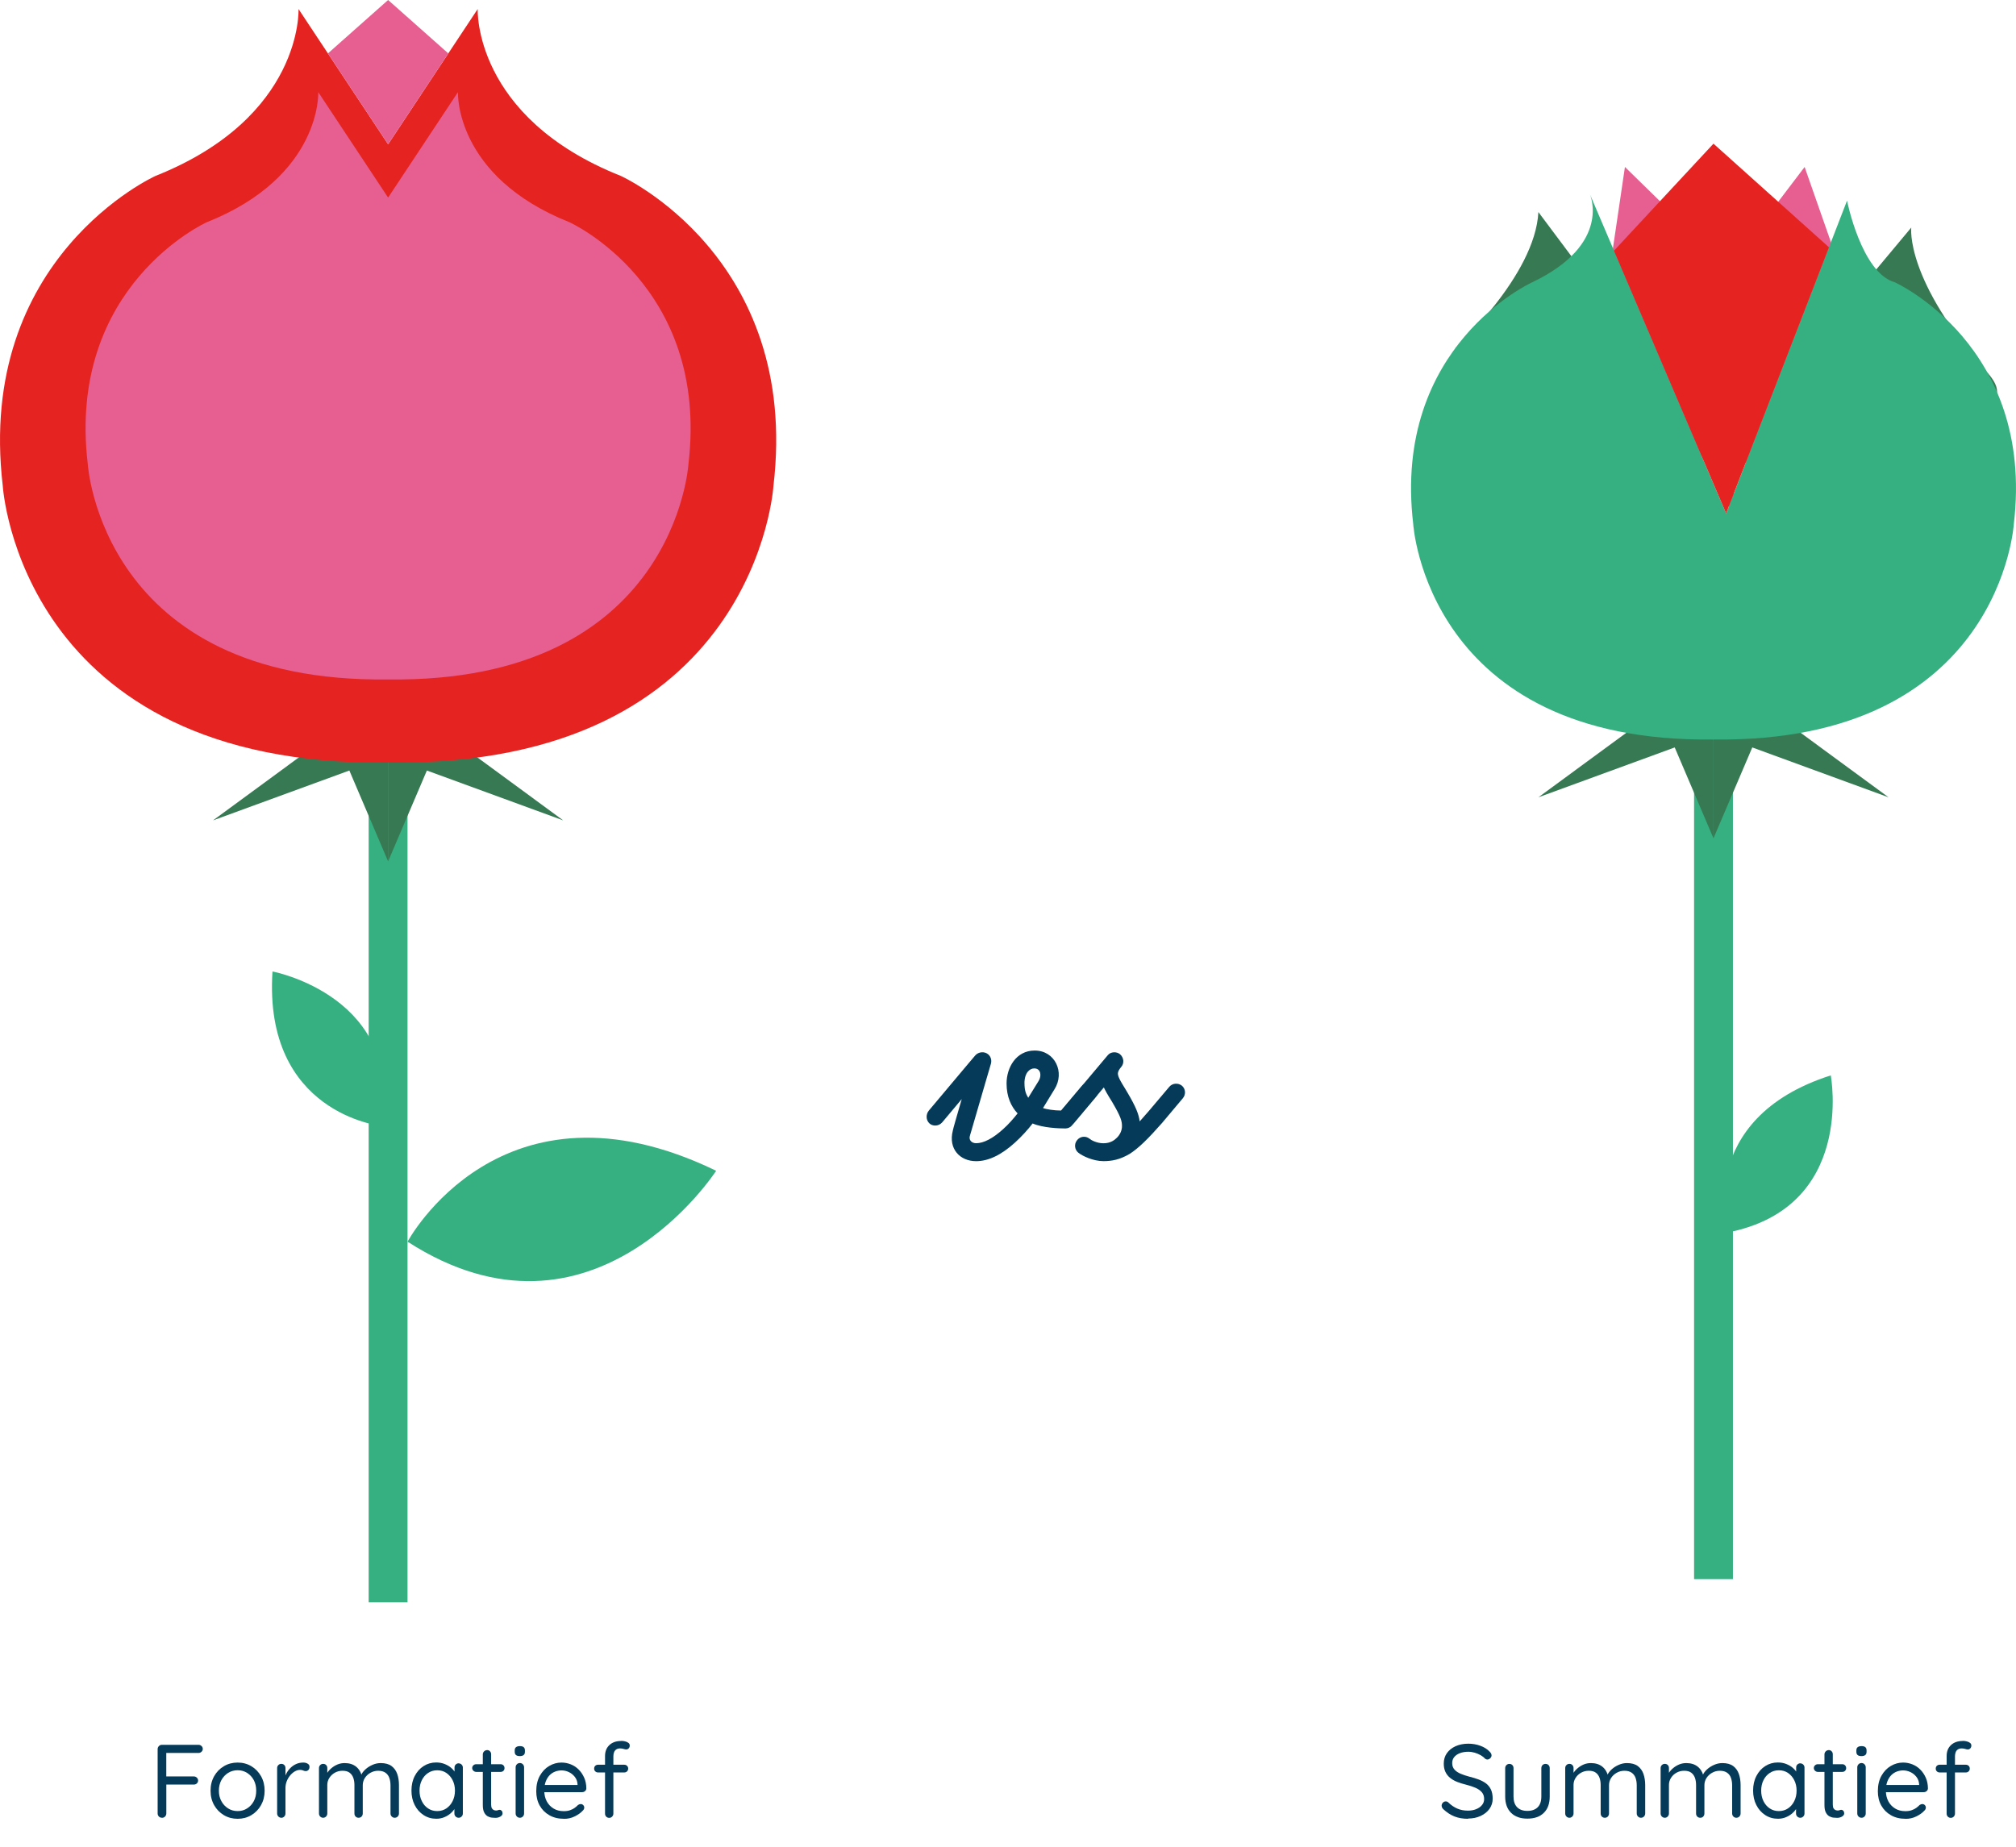 <?xml version="1.0" encoding="UTF-8"?> <svg xmlns="http://www.w3.org/2000/svg" id="Laag_1" viewBox="0 0 464.48 425.66"><defs><style>.cls-1{fill:#e52421;}.cls-2{fill:#053b59;}.cls-3{fill:#e75f90;}.cls-4{fill:#377953;}.cls-5{fill:#36b081;}</style></defs><g><rect class="cls-5" x="84.94" y="175.75" width="8.95" height="193.49"></rect><g><polygon class="cls-4" points="70.53 173.32 49.08 189.06 80.49 177.57 89.42 198.51 89.42 175.28 70.53 173.32"></polygon><polygon class="cls-4" points="108.31 173.32 129.76 189.06 98.35 177.57 89.42 198.51 89.42 175.28 108.31 173.32"></polygon></g><path class="cls-1" d="m89.42,175.73c84.87,1.1,88.78-63.75,88.78-63.75,6.23-52.76-35.17-71.44-35.17-71.44C108.96,26.99,110.06,2.08,110.06,2.08l-20.64,31.17L68.78,2.08s1.1,24.91-32.97,38.47c0,0-41.4,18.68-35.17,71.44,0,0,3.91,64.85,88.78,63.75"></path><path class="cls-3" d="m89.42,156.58c66.15.86,69.2-49.68,69.2-49.68,4.85-41.12-27.41-55.68-27.41-55.68-26.56-10.57-25.7-29.98-25.7-29.98l-16.09,24.3-16.09-24.3s.86,19.42-25.7,29.98c0,0-32.27,14.56-27.41,55.68,0,0,3.05,50.54,69.2,49.68"></path><polygon class="cls-3" points="75.55 12.31 89.42 0 103.29 12.31 89.42 33.25 75.55 12.31"></polygon><path class="cls-5" d="m93.9,286.15s21.57-40.34,71.1-16.34c0,0-28.33,43.91-71.1,16.34Z"></path><path class="cls-5" d="m87.77,259.46s-27.11-2.84-24.99-35.58c0,0,30.6,5.77,24.99,35.58Z"></path></g><g><path class="cls-2" d="m214.15,258.9c-.86-.77-.86-2.16-.1-3.02,9.79-11.67,10.66-12.67,10.66-12.67.77-.86,2.16-.96,3.02-.19.62.58.77,1.39.58,2.11l-1.25,4.27-3.55,12.19c-.43,1.15.38,1.87,1.39,1.87,1.73,0,3.84-1.1,6.19-3.22,1.3-1.15,2.45-2.5,3.36-3.65-1.49-1.58-2.54-3.84-2.54-6.91,0-3.6,2.16-7.58,6.48-7.58,4.7,0,7.01,5.04,4.56,8.93l-2.64,4.32c.72.29,2.59.58,4.18.58l4.85-5.76c.77-.91,2.06-.96,2.93-.24.86.77.96,1.97.24,2.83l-5.52,6.58c-.38.48-.96.72-1.54.72-1.49,0-5.18-.14-7.54-1.15-1.06,1.39-2.5,2.98-4.08,4.42-3.12,2.83-6.1,4.27-8.93,4.27-3.74,0-6.43-2.83-5.38-7.01.05-.38.91-3.36,2.06-7.3l-4.51,5.38c-.43.48-1.01.72-1.58.72-.48,0-.96-.14-1.34-.48Zm21.89-9.22c0,1.49.29,2.4.86,3.31l2.4-3.89c.72-1.15.53-2.88-1.01-2.88-1.06,0-2.26,1.01-2.26,3.46Z"></path><path class="cls-2" d="m248.47,265.67c-.86-.67-1.06-1.97-.34-2.88.67-.91,1.97-1.1,2.88-.38.38.34,1.68,1.06,3.22,1.06,1.68,0,2.59-.77,3.12-1.3.72-.72,1.15-1.68,1.15-2.64,0-1.1-.19-2.06-2.26-5.57-1.2-1.92-1.58-2.64-1.92-3.36l-6.86,8.16c-.77.91-2.02,1.06-2.88.29-.91-.72-.96-2.06-.24-2.93l10.9-12.96c.67-.82,2.06-.86,2.83-.19.86.77,1.01,2.06.24,2.93-.86,1.01-.77,1.54-.72,1.82.19,1.01,1.54,2.93,2.21,4.13,1.92,3.26,2.59,4.99,2.78,6.58l2.11-2.4,4.71-5.57c.72-.86,2.06-.96,2.93-.24.86.77.91,2.02.19,2.88l-4.8,5.71c-3.26,3.7-5.42,5.81-7.44,7.1-2.26,1.34-4.13,1.68-6.05,1.68-2.4,0-4.85-1.2-5.76-1.92Z"></path></g><g><path class="cls-2" d="m37.33,418.91c-.3,0-.55-.1-.73-.29s-.28-.42-.28-.7v-14.83c0-.27.1-.5.29-.7.19-.19.42-.29.7-.29h8.42c.27,0,.5.09.7.28.19.18.29.41.29.68,0,.24-.1.45-.29.64-.19.18-.42.28-.7.28h-7.56l.14-.19v5.86l-.12-.26h6.46c.27,0,.5.09.7.28.19.18.29.41.29.68,0,.26-.1.47-.29.65-.19.18-.42.26-.7.26h-6.5l.17-.19v6.86c0,.27-.1.5-.29.7s-.42.29-.7.29Z"></path><path class="cls-2" d="m60.97,412.67c0,1.25-.28,2.36-.83,3.34-.55.98-1.3,1.74-2.23,2.3-.94.56-1.99.84-3.16.84s-2.22-.28-3.17-.84c-.94-.56-1.69-1.33-2.24-2.3-.55-.98-.83-2.09-.83-3.34s.28-2.36.83-3.34c.55-.98,1.3-1.74,2.24-2.3.94-.56,2-.84,3.17-.84s2.22.28,3.16.84c.94.56,1.68,1.33,2.23,2.3.55.98.83,2.09.83,3.34Zm-1.94,0c0-.93-.19-1.74-.56-2.44-.38-.7-.89-1.25-1.54-1.66s-1.37-.61-2.17-.61-1.55.2-2.2.61-1.16.96-1.55,1.66c-.38.7-.58,1.51-.58,2.44s.19,1.72.58,2.42c.38.71.9,1.26,1.55,1.67.65.41,1.38.61,2.2.61s1.52-.2,2.17-.61c.65-.41,1.16-.96,1.54-1.67.38-.7.56-1.51.56-2.42Z"></path><path class="cls-2" d="m64.81,418.91c-.27,0-.5-.1-.68-.29s-.28-.42-.28-.7v-10.44c0-.29.09-.52.28-.71s.41-.28.68-.28c.29,0,.52.09.7.28.18.18.26.42.26.71v3.14l-.29-.5c.1-.5.27-.98.52-1.45.25-.47.56-.9.95-1.27.38-.38.82-.67,1.32-.89.5-.22,1.04-.32,1.63-.32.35,0,.68.08.97.25.3.17.44.4.44.71,0,.34-.09.59-.26.76-.18.17-.38.25-.6.25-.21,0-.41-.05-.6-.14-.19-.1-.43-.14-.72-.14-.4,0-.8.11-1.19.34-.39.22-.75.53-1.08.92-.33.39-.59.84-.79,1.34-.2.5-.3,1.04-.3,1.62v5.83c0,.27-.09.5-.28.7-.18.19-.41.29-.68.29Z"></path><path class="cls-2" d="m79.4,406.31c1.09,0,1.97.28,2.65.83.68.55,1.13,1.33,1.36,2.34h-.36l.17-.43c.19-.45.52-.88.98-1.3.46-.42,1-.76,1.61-1.03.61-.27,1.24-.41,1.9-.41,1.06,0,1.89.23,2.5.68.61.46,1.04,1.06,1.31,1.82s.4,1.61.4,2.56v6.55c0,.27-.09.5-.28.7-.18.19-.42.29-.71.29-.27,0-.5-.1-.68-.29-.18-.19-.28-.42-.28-.7v-6.5c0-.61-.09-1.16-.26-1.67-.18-.5-.47-.91-.89-1.21-.42-.3-.98-.46-1.68-.46-.64,0-1.23.15-1.78.46-.54.3-.98.71-1.3,1.21-.32.5-.48,1.06-.48,1.67v6.5c0,.27-.09.5-.26.7-.18.19-.41.29-.7.29s-.52-.1-.7-.29c-.18-.19-.26-.42-.26-.7v-6.58c0-.59-.09-1.14-.26-1.63-.18-.5-.46-.89-.86-1.19-.4-.3-.94-.44-1.63-.44-.64,0-1.22.15-1.75.44-.53.3-.95.69-1.27,1.19-.32.5-.48,1.04-.48,1.63v6.58c0,.27-.09.5-.28.7-.18.19-.41.29-.68.29s-.5-.1-.68-.29-.28-.42-.28-.7v-10.44c0-.29.09-.52.28-.71s.41-.28.68-.28c.29,0,.52.09.7.28.18.18.26.42.26.71v1.8l-.53.58c.06-.42.23-.83.49-1.25.26-.42.6-.8,1.02-1.15.42-.35.88-.63,1.39-.84s1.06-.31,1.63-.31Z"></path><path class="cls-2" d="m105.68,406.38c.27,0,.5.09.68.28.18.18.28.41.28.68v10.58c0,.27-.09.5-.28.7-.18.19-.41.29-.68.29-.29,0-.52-.1-.71-.29-.18-.19-.28-.42-.28-.7v-2.28l.46-.05c0,.37-.12.76-.36,1.16-.24.41-.57.79-.98,1.15s-.9.66-1.46.89c-.56.23-1.17.35-1.82.35-1.09,0-2.07-.28-2.94-.85-.87-.57-1.56-1.34-2.05-2.32-.5-.98-.74-2.09-.74-3.34s.25-2.38.76-3.35c.5-.97,1.18-1.73,2.04-2.28.86-.55,1.82-.83,2.89-.83.69,0,1.33.11,1.92.34s1.11.53,1.55.91c.44.38.78.81,1.02,1.27.24.46.36.93.36,1.39l-.62-.14v-2.62c0-.27.09-.5.28-.68.18-.18.42-.28.71-.28Zm-4.94,10.99c.8,0,1.5-.21,2.11-.62.61-.42,1.09-.98,1.44-1.69s.53-1.52.53-2.41-.18-1.67-.53-2.38-.83-1.26-1.44-1.68c-.61-.42-1.31-.62-2.11-.62s-1.48.2-2.1.61c-.62.41-1.1.96-1.45,1.67s-.53,1.5-.53,2.4.17,1.7.52,2.41c.34.71.82,1.28,1.44,1.69.62.42,1.32.62,2.12.62Z"></path><path class="cls-2" d="m109.71,406.57h5.64c.26,0,.47.09.64.26.17.18.25.39.25.65,0,.24-.08.44-.25.61-.17.17-.38.25-.64.25h-5.64c-.24,0-.45-.09-.64-.26-.18-.18-.28-.38-.28-.62,0-.26.09-.47.28-.64.18-.17.4-.25.64-.25Zm2.52-3.26c.27,0,.5.1.67.29.18.19.26.42.26.7v11.57c0,.38.06.67.17.86.11.19.26.32.44.4s.36.11.54.11c.16,0,.3-.03.42-.08.12-.06.26-.08.42-.08s.31.08.44.23c.14.15.2.35.2.59,0,.29-.17.53-.5.73-.34.2-.71.3-1.13.3-.22,0-.5-.02-.83-.05-.33-.03-.65-.14-.97-.31-.32-.18-.59-.47-.8-.88-.22-.41-.32-.98-.32-1.72v-11.66c0-.27.1-.5.29-.7.19-.19.42-.29.7-.29Z"></path><path class="cls-2" d="m119.77,404.7c-.4,0-.7-.08-.89-.24-.19-.16-.29-.41-.29-.74v-.34c0-.34.1-.58.31-.74.21-.16.5-.24.89-.24s.67.08.86.24c.19.16.29.41.29.74v.34c0,.34-.1.58-.3.74-.2.16-.49.24-.88.24Zm.98,13.22c0,.27-.09.5-.28.7-.18.19-.41.29-.68.29-.29,0-.52-.1-.71-.29-.18-.19-.28-.42-.28-.7v-10.63c0-.27.09-.5.28-.7.18-.19.42-.29.71-.29.27,0,.5.1.68.29.18.19.28.42.28.7v10.63Z"></path><path class="cls-2" d="m129.95,419.15c-1.3,0-2.42-.27-3.38-.82s-1.7-1.29-2.23-2.24c-.53-.95-.79-2.05-.79-3.3,0-1.39.28-2.58.83-3.56.55-.98,1.27-1.74,2.16-2.26.89-.52,1.83-.78,2.82-.78.74,0,1.45.14,2.14.41.69.27,1.3.67,1.82,1.2.53.53.95,1.15,1.27,1.87.32.72.49,1.54.5,2.45,0,.26-.1.47-.29.64s-.42.25-.67.25h-9.48l-.43-1.66h9.22l-.38.34v-.53c-.05-.66-.26-1.22-.64-1.69-.38-.47-.83-.84-1.37-1.09-.54-.26-1.1-.38-1.69-.38-.48,0-.96.09-1.43.26-.47.18-.9.45-1.27.82s-.68.85-.91,1.44c-.23.59-.35,1.3-.35,2.14,0,.93.19,1.74.56,2.45.38.71.9,1.26,1.57,1.67.67.41,1.46.61,2.35.61.56,0,1.05-.07,1.46-.22.42-.14.77-.32,1.07-.54.3-.22.55-.44.76-.66.21-.14.42-.22.62-.22.22,0,.42.08.58.24.16.16.24.35.24.58,0,.27-.13.52-.38.74-.46.5-1.08.93-1.84,1.3-.76.37-1.57.55-2.44.55Z"></path><path class="cls-2" d="m143.82,406.69c.26,0,.47.08.65.25s.26.38.26.64-.09.47-.26.64-.39.25-.65.25h-6.02c-.26,0-.47-.08-.65-.25-.18-.17-.26-.38-.26-.64,0-.27.09-.49.26-.65.18-.16.39-.24.65-.24h6.02Zm-.67-5.5c.27,0,.56.04.85.11.3.07.55.18.77.34.22.15.32.36.32.64,0,.26-.08.47-.24.64-.16.17-.35.25-.58.25-.14,0-.34-.04-.6-.12s-.52-.12-.79-.12c-.37,0-.67.08-.9.24-.23.16-.4.37-.5.64-.1.26-.16.56-.16.88v13.25c0,.27-.09.5-.28.7s-.41.29-.68.29c-.29,0-.52-.1-.7-.29-.18-.19-.26-.42-.26-.7v-13.25c0-1.06.33-1.9,1-2.53s1.58-.95,2.75-.95Z"></path></g><g><path class="cls-4" d="m335.24,80.29s18.44-16.68,19.2-31.42l42,56.17,43.91-52.6s-1.53,12,17.57,33.47c21.58,24.25-122.68-5.63-122.68-5.63Z"></path><rect class="cls-5" x="390.31" y="170.43" width="8.95" height="193.49"></rect><g><polygon class="cls-4" points="375.89 168 354.44 183.74 385.85 172.25 394.78 193.19 394.78 169.96 375.89 168"></polygon><polygon class="cls-4" points="413.67 168 435.12 183.74 403.72 172.25 394.78 193.19 394.78 169.96 413.67 168"></polygon></g><path class="cls-5" d="m397.79,284.08s-7.24-26.28,24.01-36.25c0,0,5.79,30.6-24.01,36.25Z"></path><polygon class="cls-3" points="400.78 58.23 415.78 38.48 424.81 64.28 402.67 122.69 400.78 58.23"></polygon><polygon class="cls-3" points="370.41 65.39 374.38 38.48 393.93 57.59 400 119.76 370.41 65.39"></polygon><path class="cls-5" d="m394.78,170.42c66.15.86,69.2-49.68,69.2-49.68,4.85-41.12-27.41-55.68-27.41-55.68-7.7-2.14-11.02-18.82-11.02-18.82l-27.86,72.08-31.37-73.53s5.11,11.49-13.31,20.27c0,0-32.27,14.56-27.41,55.68,0,0,3.05,50.54,69.2,49.68"></path><polygon class="cls-1" points="371.85 57.78 394.78 33.11 421.39 56.99 397.69 118.32 371.85 57.78"></polygon></g><g><path class="cls-2" d="m338.25,419.15c-1.18,0-2.22-.18-3.12-.53-.9-.35-1.76-.91-2.59-1.68-.11-.1-.2-.22-.28-.36-.07-.14-.11-.3-.11-.46,0-.26.09-.48.28-.68.18-.2.41-.3.68-.3.22,0,.42.09.6.26.62.61,1.3,1.07,2.03,1.39.73.32,1.55.48,2.46.48.7,0,1.34-.11,1.9-.34.56-.22,1.01-.54,1.34-.94.34-.4.5-.86.5-1.39,0-.64-.18-1.17-.54-1.58-.36-.42-.86-.76-1.49-1.03-.63-.27-1.36-.51-2.2-.72-.74-.18-1.41-.39-2.03-.64s-1.15-.56-1.61-.94c-.46-.38-.81-.83-1.06-1.37-.25-.54-.37-1.17-.37-1.91,0-.91.24-1.71.72-2.39.48-.68,1.15-1.21,2-1.6.86-.38,1.84-.58,2.94-.58.98,0,1.9.16,2.77.48.87.32,1.57.76,2.1,1.32.32.3.48.61.48.91,0,.22-.1.44-.3.64-.2.2-.43.3-.68.3-.18,0-.34-.06-.48-.17-.27-.3-.62-.58-1.04-.82s-.88-.43-1.37-.58c-.49-.14-.98-.22-1.48-.22-.74,0-1.38.11-1.94.32-.56.22-1,.52-1.31.9-.31.38-.47.85-.47,1.39,0,.61.18,1.11.53,1.5.35.39.82.71,1.42.96.59.25,1.25.47,1.97.66.78.19,1.51.41,2.17.66.66.25,1.24.56,1.72.92.48.37.85.84,1.12,1.4.26.57.4,1.27.4,2.1,0,.88-.25,1.66-.74,2.35-.5.69-1.17,1.23-2.03,1.63-.86.4-1.82.6-2.89.6Z"></path><path class="cls-2" d="m356.09,406.5c.29,0,.52.09.7.28s.26.42.26.71v6.53c0,1.62-.45,2.87-1.36,3.76-.9.89-2.16,1.33-3.78,1.33s-2.85-.44-3.76-1.33c-.9-.89-1.36-2.14-1.36-3.76v-6.53c0-.29.09-.52.28-.71.18-.18.41-.28.68-.28.29,0,.52.09.7.28s.26.42.26.71v6.53c0,1.09.28,1.91.84,2.47.56.56,1.34.84,2.35.84s1.82-.28,2.38-.84.84-1.38.84-2.47v-6.53c0-.29.09-.52.26-.71.18-.18.41-.28.7-.28Z"></path><path class="cls-2" d="m366.53,406.31c1.09,0,1.97.28,2.65.83.68.55,1.13,1.33,1.36,2.34h-.36l.17-.43c.19-.45.52-.88.98-1.3.46-.42,1-.76,1.61-1.03.61-.27,1.24-.41,1.9-.41,1.06,0,1.89.23,2.5.68.61.46,1.04,1.06,1.31,1.82.26.76.4,1.61.4,2.56v6.55c0,.27-.09.5-.28.7s-.42.29-.71.29c-.27,0-.5-.1-.68-.29-.18-.19-.28-.42-.28-.7v-6.5c0-.61-.09-1.16-.26-1.67-.18-.5-.47-.91-.89-1.21-.42-.3-.98-.46-1.68-.46-.64,0-1.23.15-1.78.46-.54.3-.98.71-1.3,1.21s-.48,1.06-.48,1.67v6.5c0,.27-.09.5-.26.7-.18.19-.41.29-.7.29s-.52-.1-.7-.29-.26-.42-.26-.7v-6.58c0-.59-.09-1.14-.26-1.63-.18-.5-.46-.89-.86-1.19-.4-.3-.94-.44-1.63-.44-.64,0-1.22.15-1.75.44-.53.3-.95.69-1.27,1.19-.32.5-.48,1.04-.48,1.63v6.58c0,.27-.09.5-.28.7-.18.19-.41.29-.68.29s-.5-.1-.68-.29c-.18-.19-.28-.42-.28-.7v-10.44c0-.29.09-.52.28-.71.18-.18.41-.28.68-.28.29,0,.52.09.7.28s.26.42.26.71v1.8l-.53.58c.06-.42.23-.83.49-1.25.26-.42.6-.8,1.02-1.15.42-.35.88-.63,1.39-.84.51-.21,1.06-.31,1.63-.31Z"></path><path class="cls-2" d="m388.51,406.31c1.09,0,1.97.28,2.65.83.68.55,1.13,1.33,1.36,2.34h-.36l.17-.43c.19-.45.52-.88.98-1.3s1-.76,1.61-1.03c.61-.27,1.24-.41,1.9-.41,1.06,0,1.89.23,2.5.68s1.04,1.06,1.31,1.82c.26.76.4,1.61.4,2.56v6.55c0,.27-.09.5-.28.7-.18.19-.42.29-.71.29-.27,0-.5-.1-.68-.29s-.28-.42-.28-.7v-6.5c0-.61-.09-1.16-.26-1.67s-.47-.91-.89-1.21c-.42-.3-.98-.46-1.68-.46-.64,0-1.23.15-1.78.46-.54.3-.98.71-1.3,1.21-.32.5-.48,1.06-.48,1.67v6.5c0,.27-.09.5-.26.7s-.41.29-.7.29-.52-.1-.7-.29c-.18-.19-.26-.42-.26-.7v-6.58c0-.59-.09-1.14-.26-1.63-.18-.5-.46-.89-.86-1.19s-.94-.44-1.63-.44c-.64,0-1.22.15-1.75.44s-.95.69-1.27,1.19c-.32.5-.48,1.04-.48,1.63v6.58c0,.27-.09.5-.28.7s-.41.29-.68.29-.5-.1-.68-.29c-.18-.19-.28-.42-.28-.7v-10.44c0-.29.09-.52.28-.71.18-.18.41-.28.68-.28.29,0,.52.09.7.28.18.18.26.42.26.71v1.8l-.53.58c.06-.42.23-.83.49-1.25s.6-.8,1.02-1.15c.42-.35.88-.63,1.39-.84.51-.21,1.06-.31,1.63-.31Z"></path><path class="cls-2" d="m414.79,406.38c.27,0,.5.09.68.28.18.18.28.41.28.68v10.58c0,.27-.09.5-.28.7-.18.19-.41.29-.68.29-.29,0-.52-.1-.71-.29s-.28-.42-.28-.7v-2.28l.46-.05c0,.37-.12.76-.36,1.16-.24.41-.57.79-.98,1.15s-.9.66-1.46.89c-.56.23-1.17.35-1.82.35-1.09,0-2.07-.28-2.94-.85-.87-.57-1.56-1.34-2.05-2.32-.5-.98-.74-2.09-.74-3.34s.25-2.38.76-3.35c.5-.97,1.18-1.73,2.04-2.28.86-.55,1.82-.83,2.89-.83.69,0,1.33.11,1.92.34s1.11.53,1.55.91c.44.38.78.81,1.02,1.27.24.46.36.93.36,1.39l-.62-.14v-2.62c0-.27.09-.5.28-.68s.42-.28.71-.28Zm-4.94,10.99c.8,0,1.5-.21,2.11-.62s1.09-.98,1.44-1.69c.35-.71.53-1.52.53-2.41s-.18-1.67-.53-2.38c-.35-.7-.83-1.26-1.44-1.68-.61-.42-1.31-.62-2.11-.62s-1.48.2-2.1.61-1.1.96-1.45,1.67c-.35.7-.53,1.5-.53,2.4s.17,1.7.52,2.41.82,1.28,1.44,1.69c.62.42,1.32.62,2.12.62Z"></path><path class="cls-2" d="m418.82,406.57h5.64c.26,0,.47.09.64.26.17.18.25.39.25.65,0,.24-.08.44-.25.61s-.38.25-.64.25h-5.64c-.24,0-.45-.09-.64-.26-.18-.18-.28-.38-.28-.62,0-.26.09-.47.28-.64.18-.17.4-.25.64-.25Zm2.52-3.26c.27,0,.5.1.67.29.18.19.26.42.26.7v11.57c0,.38.06.67.17.86.11.19.26.32.44.4.18.07.36.11.54.11.16,0,.3-.03.42-.08.12-.06.26-.08.42-.08s.31.08.44.23c.14.15.2.35.2.59,0,.29-.17.53-.5.73s-.71.3-1.13.3c-.22,0-.5-.02-.83-.05s-.65-.14-.97-.31c-.32-.18-.59-.47-.8-.88-.22-.41-.32-.98-.32-1.72v-11.66c0-.27.1-.5.29-.7.19-.19.42-.29.7-.29Z"></path><path class="cls-2" d="m428.88,404.7c-.4,0-.7-.08-.89-.24-.19-.16-.29-.41-.29-.74v-.34c0-.34.1-.58.31-.74.21-.16.5-.24.89-.24s.67.08.86.24c.19.16.29.41.29.74v.34c0,.34-.1.58-.3.74-.2.16-.49.24-.88.24Zm.98,13.22c0,.27-.09.5-.28.7s-.41.29-.68.29c-.29,0-.52-.1-.71-.29-.18-.19-.28-.42-.28-.7v-10.63c0-.27.09-.5.28-.7.18-.19.42-.29.71-.29.27,0,.5.1.68.29.18.19.28.42.28.7v10.63Z"></path><path class="cls-2" d="m439.05,419.15c-1.3,0-2.42-.27-3.38-.82s-1.7-1.29-2.23-2.24c-.53-.95-.79-2.05-.79-3.3,0-1.39.28-2.58.83-3.56.55-.98,1.27-1.74,2.16-2.26.89-.52,1.83-.78,2.82-.78.74,0,1.45.14,2.14.41.69.27,1.3.67,1.82,1.2.53.53.95,1.15,1.27,1.87.32.72.49,1.54.5,2.45,0,.26-.1.47-.29.64-.19.17-.42.25-.67.25h-9.48l-.43-1.66h9.22l-.38.34v-.53c-.05-.66-.26-1.22-.64-1.69-.38-.47-.83-.84-1.37-1.09s-1.1-.38-1.69-.38c-.48,0-.96.09-1.43.26-.47.18-.9.45-1.27.82s-.68.85-.91,1.44c-.23.59-.35,1.3-.35,2.14,0,.93.19,1.74.56,2.45.38.71.9,1.26,1.57,1.67.67.41,1.46.61,2.35.61.56,0,1.05-.07,1.46-.22.42-.14.77-.32,1.07-.54s.55-.44.76-.66c.21-.14.42-.22.62-.22.22,0,.42.08.58.24s.24.35.24.58c0,.27-.13.52-.38.74-.46.5-1.08.93-1.84,1.3-.76.37-1.57.55-2.44.55Z"></path><path class="cls-2" d="m452.92,406.69c.26,0,.47.08.65.25.18.17.26.38.26.64s-.09.47-.26.64c-.18.17-.39.25-.65.25h-6.02c-.26,0-.47-.08-.65-.25-.18-.17-.26-.38-.26-.64,0-.27.09-.49.26-.65.18-.16.39-.24.65-.24h6.02Zm-.67-5.5c.27,0,.56.04.85.11.3.07.55.18.77.34.22.15.32.36.32.64,0,.26-.08.47-.24.64-.16.17-.35.25-.58.25-.14,0-.34-.04-.6-.12s-.52-.12-.79-.12c-.37,0-.67.08-.9.24-.23.16-.4.37-.5.64-.1.26-.16.56-.16.88v13.25c0,.27-.09.5-.28.7-.18.19-.41.29-.68.29-.29,0-.52-.1-.7-.29s-.26-.42-.26-.7v-13.25c0-1.06.33-1.9,1-2.53s1.58-.95,2.75-.95Z"></path></g></svg> 
